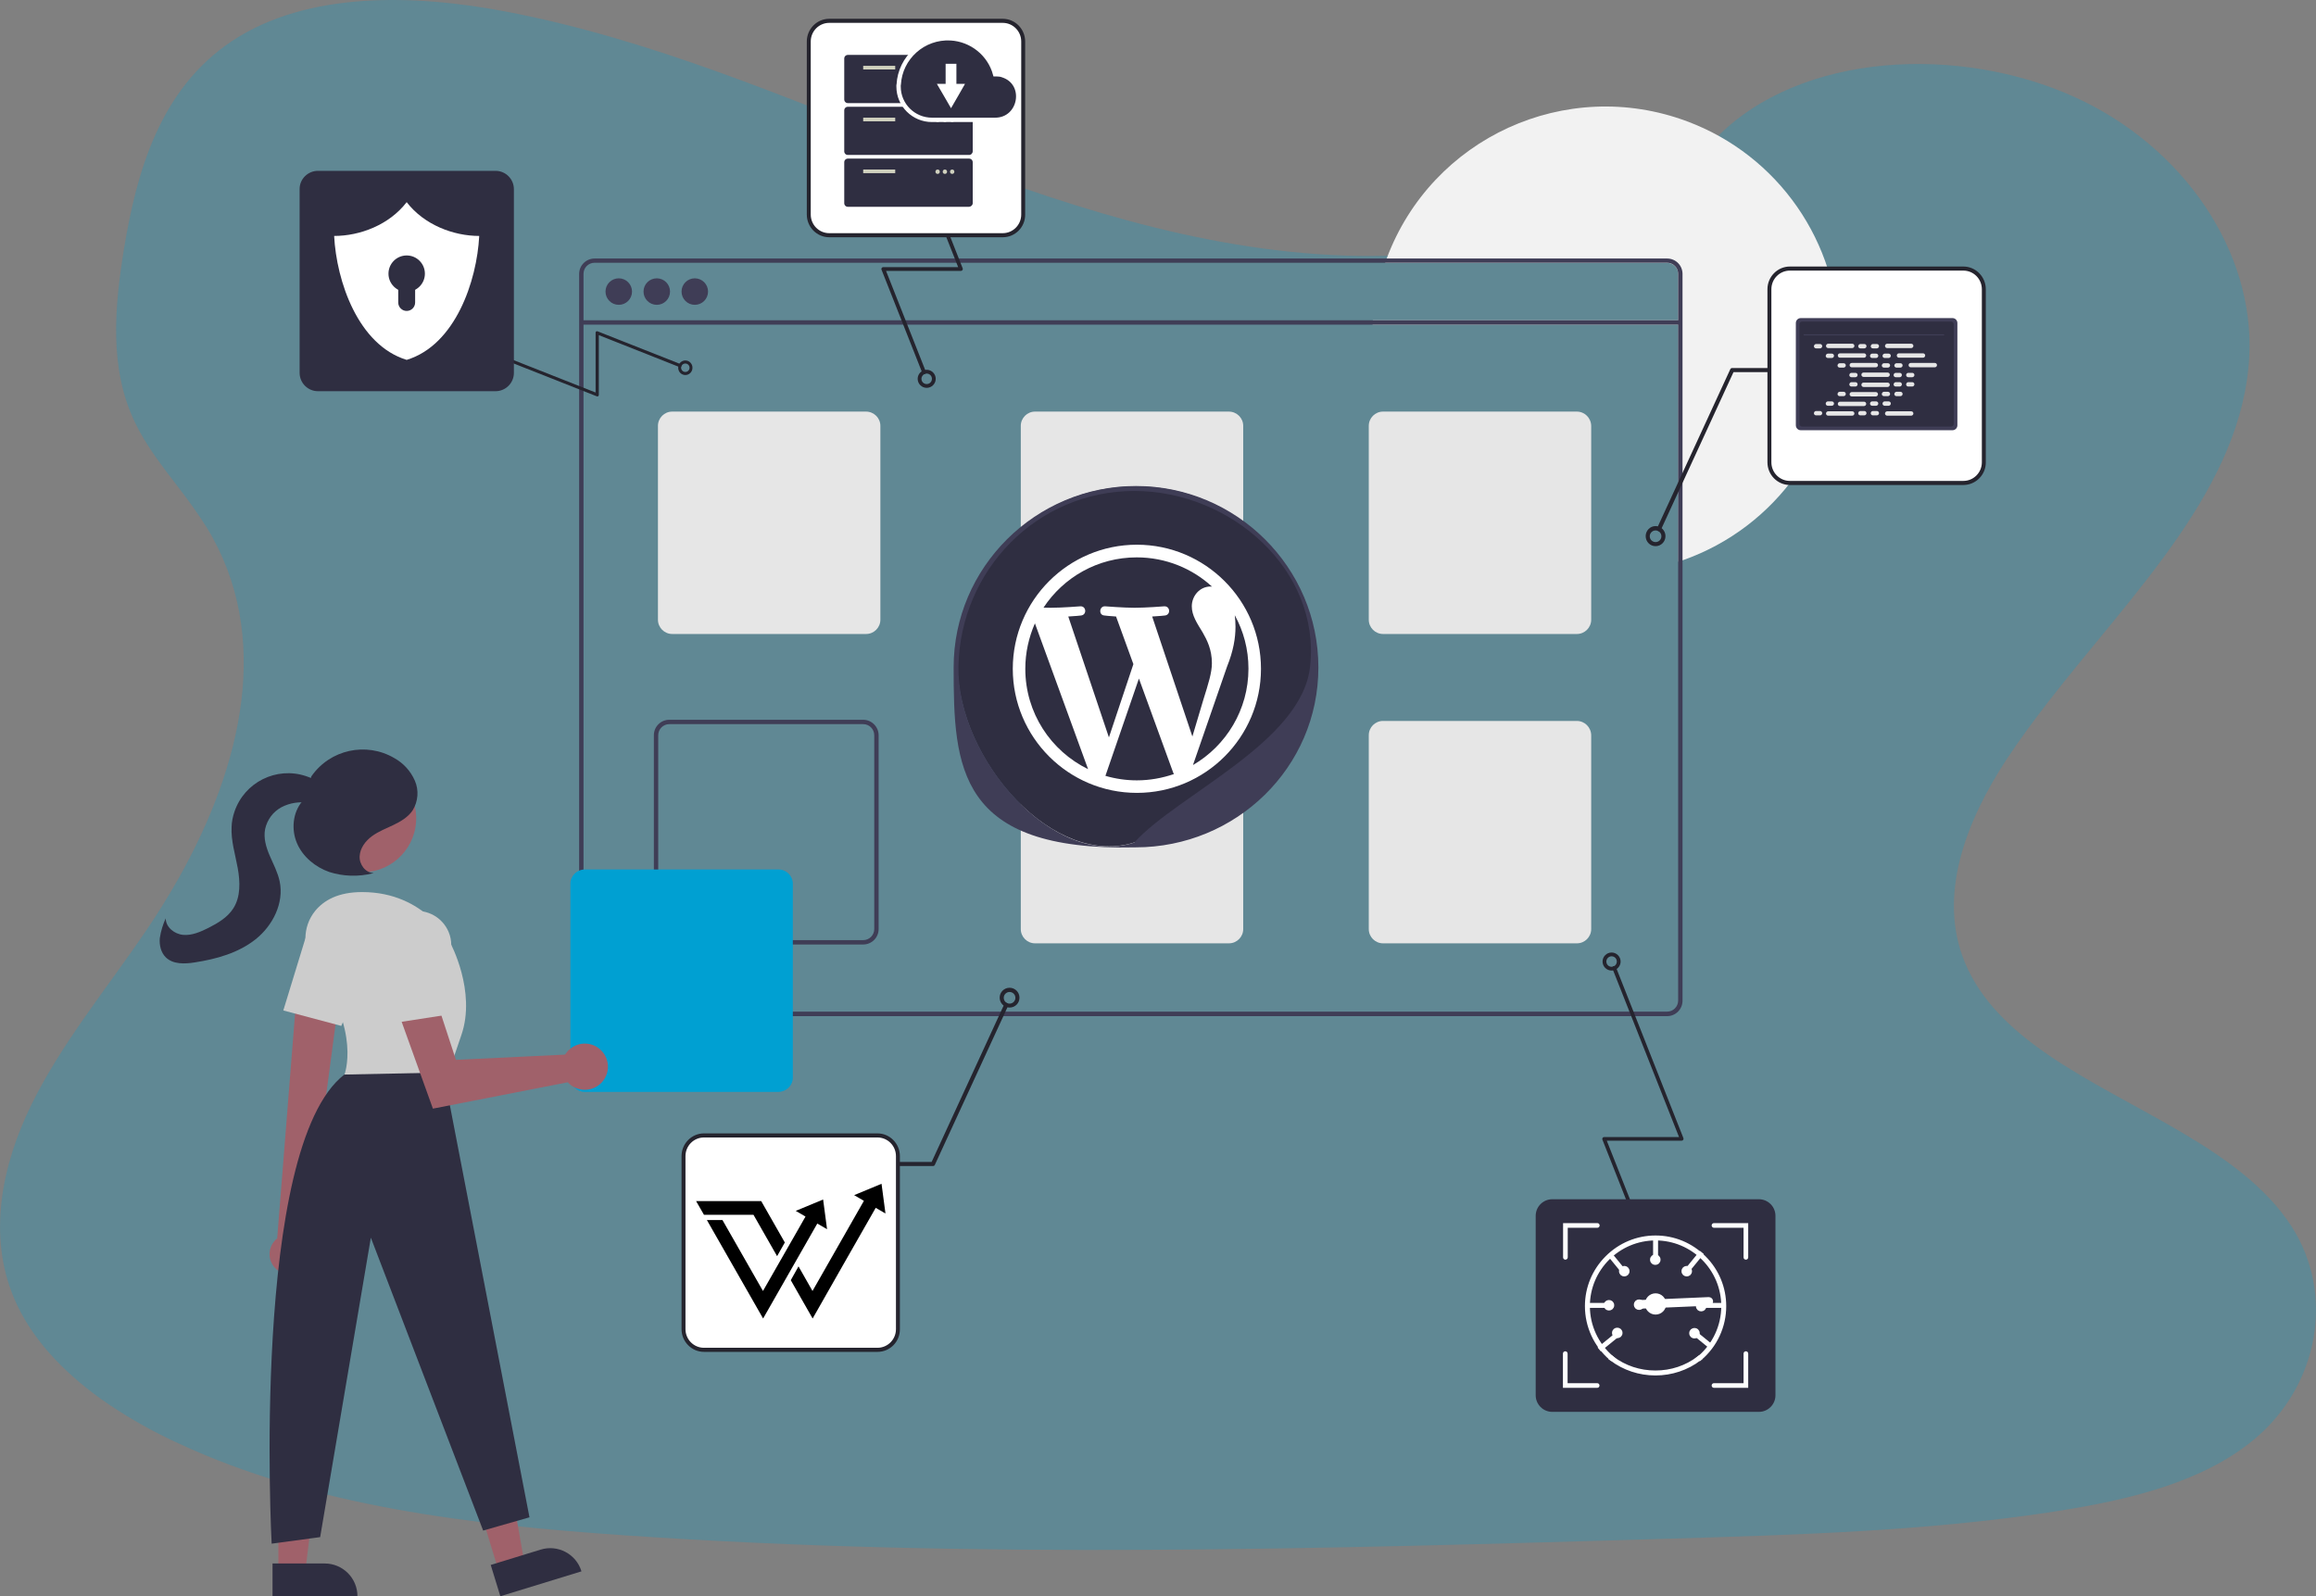 <?xml version="1.0" encoding="utf-8"?>
<!-- Generator: Adobe Illustrator 27.7.0, SVG Export Plug-In . SVG Version: 6.00 Build 0)  -->
<svg version="1.1" id="Layer_1" xmlns="http://www.w3.org/2000/svg" x="0px"
     y="0px"
     viewBox="0 0 1590 1096" style="enable-background:new 0 0 1590 1096;" xml:space="preserve">
<rect x="0" y="0" width="1590" height="1096" fill="#808080" stroke="none"/>
<style type="text/css">
	.st0{opacity:0.25;fill:#00A0D2;enable-background:new    ;}
	.st1{fill:#F2F2F2;}
	.st2{fill:#3F3D56;}
	.st3{fill:#E6E6E6;}
	.st4{fill:#00A0D2;}
	.st5{fill:#2F2E41;}
	.st6{fill:#FFFFFF;}
	.st7{fill:#A0616A;}
	.st8{fill:#CCCCCC;}
	.st9{fill:#25242E;}
	.st10{fill:#FFFFFF;stroke:#FFFFFF;stroke-width:3;stroke-miterlimit:10;}
	.st11{fill:#D0D1BE;}
	.st12{fill:#2F2E41;stroke:#FFFFFF;stroke-width:3;stroke-miterlimit:10;}
</style>
    <path class="st0" d="M1547.4,988.4c-35.2,29.2-85.3,41.3-133.7,48.9l-8.2,1.3c-84.7,12.6-171,15.2-257,17.8
	c-239.8,7.1-480.2,14.2-719.2-2.2c-105.8-7.2-214.1-19.9-306.8-63.2l-2.4-1.1l-3.6-1.7c-16.4-7.9-32.2-17.1-47.1-27.6
	C43,941.6,21.1,918.6,9.6,891.2c-18.1-42.9-8.5-91.1,12.1-133s51.8-79.7,78.6-119.2c7.9-11.6,15.3-23.6,22.3-35.9
	c43.4-77.1,64.9-166.4,19.4-240.8c-6-9.5-12.5-18.6-19.4-27.5c-11.1-14.5-22.4-28.9-30-44.9c-17.8-37.2-13.9-79.1-7.5-118.9
	c8.7-52.9,24.6-109.9,74.3-142.9C210.9-6,284.1-4.2,348.1,8.1c99.5,19.1,191.3,59,284,95c92.7,36,189.8,68.9,291.7,72.4
	c90,3.1,195-20.2,254.7-81.1c58-59,167.1-63.5,245.7-27.8c75,34,123.6,106.1,120,178c-4.6,89.8-79.4,161.6-138.6,238
	c-9.8,12.7-19.3,25.6-27.9,38.6c-28.1,42.7-47.9,94-28.6,140c10.8,25.8,31.5,45.5,56.5,62.7c55.9,38.5,133,64.4,167.7,118.3
	C1603.1,888.6,1592.1,951.3,1547.4,988.4L1547.4,988.4z"/>
    <path class="st1" d="M1262.5,233.4c0,68.1-43.1,128.8-107.3,151.3c-1,0.4-2,0.7-3,1V222.9H942.3c0.1-1,0.1-2,0.2-3h209.6v-31.8
	c0-4.2-3.4-7.6-7.6-7.6H950.9c0.3-1,0.7-2,1.1-3c30.9-82.9,123.2-125.2,206.2-94.2C1220.8,106.6,1262.4,166.5,1262.5,233.4
	L1262.5,233.4z"/>
    <path class="st2" d="M1144.5,177.5H408.2c-5.8,0-10.6,4.7-10.6,10.6v499c0,5.8,4.7,10.6,10.6,10.6h736.3c5.8,0,10.6-4.7,10.6-10.6
	v-499C1155.1,182.2,1150.4,177.5,1144.5,177.5L1144.5,177.5z M1152.1,687c0,4.2-3.4,7.6-7.6,7.6H408.2c-4.2,0-7.6-3.4-7.6-7.6v-499
	c0-4.2,3.4-7.6,7.6-7.6h736.3c4.2,0,7.6,3.4,7.6,7.6V687L1152.1,687z"/>
    <rect x="399.1" y="219.9" class="st2" width="754.5" height="3"/>
    <circle class="st2" cx="424.8" cy="200.2" r="9.1"/>
    <circle class="st2" cx="450.9" cy="200.2" r="9.1"/>
    <circle class="st2" cx="477" cy="200.2" r="9.1"/>
    <path class="st2" d="M592.6,494.2H459.5c-5.8,0-10.6,4.7-10.6,10.6v133.1c0,5.8,4.7,10.6,10.6,10.6h133.1c5.8,0,10.6-4.7,10.6-10.6
	V504.8C603.2,499,598.4,494.2,592.6,494.2L592.6,494.2z M600.2,637.9c0,4.2-3.4,7.6-7.6,7.6H459.5c-4.2,0-7.6-3.4-7.6-7.6V504.8
	c0-4.2,3.4-7.6,7.6-7.6h133.1c4.2,0,7.6,3.4,7.6,7.6V637.9z"/>
    <path class="st3" d="M843.6,282.6H710.6c-5.4,0-9.8,4.4-9.8,9.8v133.1c0,5.4,4.4,9.8,9.8,9.8h133.1c5.4,0,9.8-4.4,9.8-9.8V292.4
	C853.5,287,849.1,282.6,843.6,282.6z"/>
    <path class="st3" d="M1082.5,282.6H949.5c-5.4,0-9.8,4.4-9.8,9.8v133.1c0,5.4,4.4,9.8,9.8,9.8h133.1c5.4,0,9.8-4.4,9.8-9.8V292.4
	C1092.3,287,1088,282.6,1082.5,282.6z"/>
    <path class="st3" d="M594.5,282.6H461.5c-5.4,0-9.8,4.4-9.8,9.8v133.1c0,5.4,4.4,9.8,9.8,9.8h133.1c5.4,0,9.8-4.4,9.8-9.8V292.4
	C604.4,287,600,282.6,594.5,282.6z"/>
    <path class="st3" d="M843.6,495H710.6c-5.4,0-9.8,4.4-9.8,9.8v133.1c0,5.4,4.4,9.8,9.8,9.8h133.1c5.4,0,9.8-4.4,9.8-9.8V504.8
	C853.5,499.4,849.1,495,843.6,495L843.6,495z"/>
    <path class="st3" d="M1082.5,495H949.5c-5.4,0-9.8,4.4-9.8,9.8v133.1c0,5.4,4.4,9.8,9.8,9.8h133.1c5.4,0,9.8-4.4,9.8-9.8V504.8
	C1092.3,499.4,1088,495,1082.5,495L1082.5,495z"/>
    <path class="st4" d="M534.4,749.7H401.4c-5.4,0-9.8-4.4-9.8-9.8V606.8c0-5.4,4.4-9.8,9.8-9.8h133.1c5.4,0,9.8,4.4,9.8,9.8v133.1
	C544.3,745.3,539.9,749.6,534.4,749.7z"/>
    <path class="st5" d="M779.7,333.9c67.6,0,122.4,54.7,122.4,122.1s-58.5,100-122.4,122.1c-55,19-122.4-54.7-122.4-122.1
	S712.1,333.9,779.7,333.9z"/>
    <path class="st2" d="M779.6,581.8c-122.2,2.8-124.9-54.9-124.9-123.6s56.2-124.5,125.2-124.5s125.2,55.9,125.2,124.5
	C905.2,526.9,848.6,581.8,779.6,581.8L779.6,581.8z M778.7,337.1c-66.5,0-119.5,54.1-120.7,120.7c-1,61.9,64.7,139.1,120.7,120.7
	c30-33.1,114.9-68.7,120.7-120.7C906.8,391.6,845.3,337.1,778.7,337.1L778.7,337.1z"/>
    <path class="st6" d="M780.5,374c-47,0-85.2,38.2-85.2,85.2s38.2,85.2,85.2,85.2s85.2-38.2,85.2-85.2S827.4,374,780.5,374z
	 M703.9,459.2c0-11.1,2.4-21.6,6.6-31.2L747,528.1C721.5,515.7,703.9,489.5,703.9,459.2L703.9,459.2z M780.5,535.8
	c-7.5,0-14.8-1.1-21.6-3.1l23-66.8l23.5,64.5c0.2,0.4,0.3,0.7,0.5,1.1C797.9,534.2,789.4,535.8,780.5,535.8L780.5,535.8z M791,423.3
	c4.6-0.2,8.8-0.7,8.8-0.7c4.1-0.5,3.6-6.5-0.5-6.3c0,0-12.4,1-20.4,1c-7.5,0-20.2-1-20.2-1c-4.1-0.2-4.6,6.1-0.5,6.3
	c0,0,3.9,0.5,8,0.7l11.9,32.7l-16.8,50.3l-27.9-83c4.6-0.2,8.8-0.7,8.8-0.7c4.1-0.5,3.6-6.5-0.5-6.3c0,0-12.4,1-20.4,1
	c-1.4,0-3.1,0-4.9-0.1c13.7-20.8,37.2-34.5,64-34.5c19.9,0,38.1,7.6,51.7,20.1c-0.3,0-0.7-0.1-1-0.1c-7.5,0-12.9,6.5-12.9,13.6
	c0,6.3,3.6,11.6,7.5,18c2.9,5.1,6.3,11.6,6.3,21.1c0,6.5-2.5,14.2-5.8,24.8l-7.6,25.5L791,423.3L791,423.3z M847.7,422.4
	c6,10.9,9.4,23.4,9.4,36.7c0,28.2-15.3,52.9-38.1,66.2l23.4-67.6c4.4-10.9,5.8-19.7,5.8-27.4C848.2,427.5,848,424.9,847.7,422.4
	L847.7,422.4z"/>
    <polygon class="st7" points="342.3,1078.4 360,1072.9 347.5,1002 321.3,1010 "/>
    <path class="st5" d="M399.2,1078.9l-55.7,17.1l0,0l-6.6-21.5l0,0l34.2-10.5C383,1060.3,395.6,1067,399.2,1078.9L399.2,1078.9
	L399.2,1078.9z"/>
    <polygon class="st7" points="191.1,1078.8 209.6,1078.8 218.4,1007.3 191.1,1007.3 "/>
    <path class="st5" d="M245.4,1096h-58.3v-22.5h35.8C235.3,1073.5,245.4,1083.5,245.4,1096L245.4,1096z"/>
    <path class="st7" d="M189.8,871.5c-5.8-5-6.3-13.8-1.3-19.5c0.5-0.6,1.1-1.2,1.8-1.7l14.4-181l29.2,7.3l-23.4,176.5
	c4.4,6.3,2.8,15-3.5,19.4C201.7,876.2,194.6,875.8,189.8,871.5L189.8,871.5L189.8,871.5z"/>
    <ellipse transform="matrix(7.088904e-02 -0.998 0.998 7.088904e-02 -329.867 769.779)" class="st7" cx="248.3"
             cy="562" rx="37.1" ry="37.1"/>
    <path class="st8" d="M216,663.7c-8.4-11.5-8.6-27.3,0.4-38.3c5.9-7.2,15.7-12.9,32.2-12.9c43.9,0,60.5,34.8,60.5,34.8
	s18.1,33.3,7.6,63.5S306,744,306,744l-69.6-6C236.5,737.9,248.2,708,216,663.7L216,663.7z"/>
    <path class="st8" d="M194.5,693.8l15-49c3.8-12.4,16.9-19.3,29.3-15.6c1.3,0.4,2.6,0.9,3.9,1.6l0,0c11,5.7,15.7,18.9,10.7,30.2
	l-19.1,43.4L194.5,693.8L194.5,693.8z"/>
    <path class="st5" d="M304.5,736.4l59,305.4l-31.8,9.1l-77.1-201.1l-34.8,205.6l-33.3,4.5c0,0-14.6-272.1,49.9-322.1L304.5,736.4
	L304.5,736.4z"/>
    <path class="st7" d="M389.4,722.1c-0.5,0.6-1,1.3-1.5,2l-74.9,3.6l-14.4-44l-25,11.9l23.6,65.6l92.6-18.1c5.9,6.5,16,6.9,22.4,1
	c6.5-5.9,6.9-16,1-22.4c-5.9-6.5-16-6.9-22.4-1C390.3,721.2,389.8,721.6,389.4,722.1L389.4,722.1L389.4,722.1z"/>
    <path class="st8" d="M263.1,651.6c-1.5-12.9,7.7-24.5,20.5-26c1.4-0.2,2.8-0.2,4.2-0.1l0,0c12.3,0.8,22,11,22,23.4v47.4l-40.7,6.3
	L263.1,651.6L263.1,651.6z"/>
    <path class="st5" d="M256.5,599.4c-5.6,0-9.9-5.9-9.6-11.5s4-10.5,8.5-13.8c4.5-3.3,9.8-5.3,14.8-7.7s10-5.4,13.1-10
	c3.8-6.2,4.4-13.8,1.5-20.4c-2.9-6.6-7.8-12-14.1-15.5c-19.3-11.3-44.1-5.9-56.9,12.5l-6.4,17.3c-6.5,7.8-7.5,19.4-3.5,28.7
	c4,9.3,12.5,16.3,22.1,19.7c9.7,3.1,20.1,3.4,30,0.9"/>
    <path class="st5" d="M222.5,541.7c-2.7-4.4-7.5-7.2-12.4-8.8c-20.4-6.8-42.4,4.2-49.2,24.6c-1.1,3.3-1.8,6.7-1.9,10.2
	c-0.5,9.5,2.5,18.9,4.2,28.3s2.1,19.8-3.1,27.8c-3.9,6.1-10.5,10-17,13.3c-5.4,2.7-11.3,5.3-17.3,4.8s-12.1-5.3-12-11.4
	c-2,4.3-3.4,9-4.1,13.7c-0.4,4.8,0.8,9.9,4.2,13.2c5,4.8,12.9,4.5,19.8,3.4c14.9-2.3,30-6.5,41.8-15.9c11.8-9.4,19.6-24.9,16.5-39.7
	c-1.3-6.2-4.3-11.8-6.8-17.6s-4.4-12.1-3.2-18.3c1.4-6.5,5.5-12,11.3-15.1c5.8-3,12.5-4,18.9-2.9c4.2,0.7,9.5,1.8,12-1.7
	c1.4-2.2,1.3-5.1-0.1-7.3c-1.4-2.1-3.3-4-5.4-5.4"/>
    <path class="st9" d="M1138.9,364.7c-0.8,0-1.4-0.6-1.4-1.4c0-0.2,0-0.4,0.1-0.6l50.3-109.2c0.2-0.5,0.7-0.8,1.3-0.8h25.6
	c0.8,0,1.4,0.6,1.4,1.4s-0.6,1.4-1.4,1.4h-24.7l-49.9,108.4C1139.9,364.4,1139.4,364.7,1138.9,364.7L1138.9,364.7z"/>
    <path class="st9" d="M1220.2,260.8c-3.8,0-6.8-3.1-6.8-6.8c0-3.8,3.1-6.9,6.8-6.9s6.8,3.1,6.8,6.9
	C1227,257.8,1223.9,260.8,1220.2,260.8L1220.2,260.8z M1220.2,250c-2.2,0-4,1.8-4,4c0,2.2,1.8,4,4,4s4-1.8,4-4
	C1224.1,251.8,1222.4,250,1220.2,250z M1136.6,375c-3.8,0-6.8-3.1-6.8-6.9s3.1-6.9,6.8-6.9s6.8,3.1,6.8,6.9S1140.4,375,1136.6,375z
	 M1136.6,364.2c-2.2,0-4,1.8-4,4s1.8,4,4,4s4-1.8,4-4S1138.8,364.2,1136.6,364.2z"/>
    <path class="st9" d="M467.8,251.1c0,0.6-0.5,1-1,1c-0.1,0-0.2,0-0.4-0.1l-55.3-21.9v41.1c0,0.6-0.5,1-1,1c-0.1,0-0.2,0-0.4-0.1
	l-93.9-37.1c-0.5-0.2-0.8-0.8-0.6-1.4s0.8-0.8,1.3-0.6l0,0l92.4,36.5v-41.1c0-0.6,0.5-1,1-1c0.1,0,0.2,0,0.4,0.1l56.7,22.4
	C467.6,250.3,467.8,250.6,467.8,251.1L467.8,251.1z"/>
    <path class="st9" d="M317.6,232.8c0,2.8-2.2,5-4.9,5s-4.9-2.2-4.9-5s2.2-5,4.9-5S317.6,230.1,317.6,232.8z M309.8,232.8
	c0,1.6,1.3,2.9,2.9,2.9s2.9-1.3,2.9-2.9s-1.3-2.9-2.9-2.9S309.8,231.2,309.8,232.8z M475.4,252.5c0,2.8-2.2,5-4.9,5s-4.9-2.2-4.9-5
	s2.2-5,4.9-5S475.4,249.7,475.4,252.5L475.4,252.5z M467.6,252.5c0,1.6,1.3,2.9,2.9,2.9s2.9-1.3,2.9-2.9s-1.3-2.9-2.9-2.9
	S467.6,250.9,467.6,252.5z"/>
    <path class="st5" d="M218.3,117.3h121.9c7,0,12.6,5.7,12.6,12.6v126.1c0,7-5.7,12.6-12.6,12.6H218.3c-7,0-12.6-5.7-12.6-12.6V129.9
	C205.6,123,211.3,117.3,218.3,117.3L218.3,117.3z"/>
    <path class="st6" d="M279.2,247.1c33.4-10.2,48.2-54.1,49.8-85.1c-17.7,0-37.8-7.6-49.8-23.2c-12,15.6-32,23.2-49.8,23.2
	C231,193,245.8,236.9,279.2,247.1L279.2,247.1z"/>
    <circle class="st5" cx="279.2" cy="187.9" r="12.5"/>
    <path class="st5" d="M285,193.7v14c0,3.2-2.6,5.8-5.8,5.8l0,0c-3.2,0-5.8-2.6-5.8-5.8v-14c0-3.2,2.6-5.8,5.8-5.8l0,0
	C282.4,187.9,285,190.5,285,193.7z"/>
    <path class="st9" d="M1128.1,853.4l-28-70.9c-0.1-0.2-0.1-0.3-0.1-0.5c0-0.7,0.6-1.3,1.3-1.3h51.4l-45.7-115.6l0,0
	c-0.3-0.7,0.1-1.4,0.7-1.7s1.4,0.1,1.7,0.7l46.3,117.3c0.1,0.2,0.1,0.3,0.1,0.5c0,0.7-0.6,1.3-1.3,1.3h-51.4l27.3,69.1
	c0.1,0.2,0.1,0.3,0.1,0.5c0,0.7-0.6,1.3-1.3,1.3C1128.7,854.3,1128.3,853.9,1128.1,853.4L1128.1,853.4z"/>
    <path class="st9" d="M1100.2,660.2c0-3.4,2.8-6.2,6.2-6.2s6.2,2.8,6.2,6.2s-2.8,6.2-6.2,6.2S1100.2,663.6,1100.2,660.2z
	 M1102.8,660.2c0,2,1.6,3.6,3.6,3.6s3.6-1.6,3.6-3.6s-1.6-3.6-3.6-3.6S1102.8,658.3,1102.8,660.2z M1124.8,857.5
	c0-3.4,2.8-6.2,6.2-6.2s6.2,2.8,6.2,6.2s-2.8,6.2-6.2,6.2S1124.8,860.9,1124.8,857.5z M1127.4,857.5c0,2,1.6,3.6,3.6,3.6
	s3.6-1.6,3.6-3.6s-1.6-3.6-3.6-3.6S1127.4,855.5,1127.4,857.5z"/>
    <path class="st5" d="M1065.7,823.4h141.8c6.3,0,11.4,5.1,11.4,11.4V958c0,6.3-5.1,11.4-11.4,11.4h-141.8c-6.3,0-11.4-5.1-11.4-11.4
	V834.8C1054.3,828.5,1059.4,823.4,1065.7,823.4z"/>
    <path class="st6" d="M1074.7,864.9c-0.9,0-1.6-0.7-1.6-1.6v-23.5h23.5c0.9,0,1.6,0.7,1.6,1.6s-0.7,1.6-1.6,1.6h-20.3v20.3
	C1076.3,864.2,1075.5,864.9,1074.7,864.9L1074.7,864.9z M1198.6,864.9c-0.9,0-1.6-0.7-1.6-1.6V843h-20.3c-0.9,0-1.6-0.7-1.6-1.6
	s0.7-1.6,1.6-1.6h23.5v23.5C1200.2,864.2,1199.5,864.9,1198.6,864.9L1198.6,864.9z M1096.5,952.9h-23.5v-23.5c0-0.9,0.7-1.6,1.6-1.6
	s1.6,0.7,1.6,1.6v20.3h20.3c0.9,0,1.6,0.7,1.6,1.6S1097.4,952.9,1096.5,952.9L1096.5,952.9z M1200.2,952.9h-23.5
	c-0.9,0-1.6-0.7-1.6-1.6s0.7-1.6,1.6-1.6h20.3v-20.3c0-0.9,0.7-1.6,1.6-1.6s1.6,0.7,1.6,1.6L1200.2,952.9L1200.2,952.9z"/>
    <path class="st10" d="M1136.5,942.9c-11,0-21.4-3.5-30.1-10l0.3-0.3c8.6,6.5,18.9,9.9,29.8,9.9s21.3-3.4,29.9-10l0.3,0.3
	C1158,939.4,1147.5,942.9,1136.5,942.9L1136.5,942.9L1136.5,942.9z"/>
    <path class="st10" d="M1167.1,932.6l-0.3-0.3c10.4-8.9,16.4-21.8,16.4-35.5c0-25.7-20.9-46.6-46.6-46.6s-46.6,20.9-46.6,46.6
	c0,13.7,6,26.6,16.4,35.5l-0.3,0.3c-10.5-9-16.5-22-16.5-35.8c0-12.5,4.9-24.3,13.8-33.2c8.9-8.9,20.7-13.8,33.2-13.8
	s24.3,4.9,33.2,13.8c8.9,8.9,13.8,20.7,13.8,33.2C1183.6,910.6,1177.6,923.6,1167.1,932.6L1167.1,932.6L1167.1,932.6z"/>
    <rect x="1136.4" y="850" class="st10" width="0.4" height="14.4"/>
    <rect x="1090.1" y="896.1" class="st10" width="14.4" height="0.4"/>
    <rect x="1110.1" y="859.9" transform="matrix(0.775 -0.632 0.632 0.775 -298.137 897.41)" class="st10"
          width="0.4" height="14.4"/>
    <rect x="1097.4" y="920" transform="matrix(0.775 -0.632 0.632 0.775 -333.007 905.96)" class="st10"
          width="14.4" height="0.4"/>
    <rect x="1168.8" y="896.1" class="st10" width="14.4" height="0.4"/>
    <rect x="1155.7" y="866.8" transform="matrix(0.632 -0.775 0.775 0.632 -244.041 1219.971)" class="st10"
          width="14.4" height="0.4"/>
    <rect x="1168.5" y="913" transform="matrix(0.632 -0.775 0.775 0.632 -283.136 1243.789)" class="st10"
          width="0.4" height="14.4"/>
    <circle class="st10" cx="1136.6" cy="895.3" r="5.8"/>
    <circle class="st10" cx="1163.3" cy="915.4" r="2.1"/>
    <circle class="st10" cx="1167.9" cy="896.8" r="2.1"/>
    <circle class="st10" cx="1158" cy="872.8" r="2.1"/>
    <circle class="st10" cx="1136.4" cy="864.9" r="2.1"/>
    <circle class="st10" cx="1115.1" cy="872.8" r="2.1"/>
    <circle class="st10" cx="1104.6" cy="896.2" r="2.1"/>
    <circle class="st10" cx="1110.3" cy="915.2" r="2.1"/>
    <circle class="st10" cx="1125.3" cy="895.8" r="2.1"/>
    <path class="st10" d="M1126.8,894.1l46.3-2c0.8,0,1.5,0.6,1.5,1.4l0,0c0,0.8-0.6,1.5-1.4,1.5l-46.3,2c-0.8,0-1.5-0.6-1.5-1.4l0,0
	C1125.3,894.8,1126,894.1,1126.8,894.1z"/>
    <path class="st6" d="M1228.8,184.4h119.1c7.8,0,14.1,6.4,14.1,14.2v118.8c0,7.8-6.3,14.2-14.1,14.2h-119.1
	c-7.8,0-14.1-6.4-14.1-14.2V198.6C1214.7,190.8,1221,184.4,1228.8,184.4L1228.8,184.4z"/>
    <path class="st9" d="M1347.9,333h-119.1c-8.5,0-15.4-7-15.4-15.6V198.6c0-8.6,6.9-15.6,15.4-15.6h119.1c8.5,0,15.4,7,15.4,15.6
	v118.8C1363.4,326,1356.4,333,1347.9,333L1347.9,333z M1228.8,185.8c-7,0-12.7,5.7-12.7,12.8v118.8c0,7.1,5.7,12.8,12.7,12.8h119.1
	c7,0,12.7-5.7,12.7-12.8V198.6c0-7.1-5.7-12.8-12.7-12.8L1228.8,185.8L1228.8,185.8z"/>
    <path class="st9" d="M690.8,688.6c0.8,0,1.4,0.6,1.4,1.4c0,0.2,0,0.4-0.1,0.6l-50.3,109.2c-0.2,0.5-0.7,0.8-1.3,0.8h-25.6
	c-0.8,0-1.4-0.6-1.4-1.4s0.6-1.4,1.4-1.4h24.7l49.9-108.4C689.8,688.9,690.3,688.5,690.8,688.6L690.8,688.6z"/>
    <path class="st9" d="M609.5,792.4c3.8,0,6.8,3.1,6.8,6.8c0,3.8-3,6.8-6.8,6.8c-3.8,0-6.8-3.1-6.8-6.8
	C602.7,795.4,605.8,792.4,609.5,792.4L609.5,792.4z M609.5,803.2c2.2,0,4-1.8,4-4s-1.8-4-4-4s-4,1.8-4,4S607.4,803.2,609.5,803.2z
	 M693.1,678.2c3.8,0,6.8,3.1,6.8,6.8c0,3.8-3,6.8-6.8,6.8s-6.8-3.1-6.8-6.8C686.3,681.3,689.3,678.2,693.1,678.2z M693.1,689.1
	c2.2,0,4-1.8,4-4s-1.8-4-4-4s-4,1.8-4,4S690.9,689.1,693.1,689.1z"/>
    <path class="st6" d="M483.3,779.5h119.1c7.8,0,14,6.4,14,14.2v118.8c0,7.8-6.3,14.2-14,14.2H483.3c-7.8,0-14-6.4-14-14.2V793.8
	C469.3,785.9,475.6,779.5,483.3,779.5L483.3,779.5z"/>
    <path class="st9" d="M602.5,928.2H483.3c-8.5,0-15.4-7-15.4-15.6V793.8c0-8.6,6.9-15.6,15.4-15.6h119.1c8.5,0,15.4,7,15.4,15.6
	v118.8C617.9,921.2,611,928.2,602.5,928.2L602.5,928.2z M483.3,781c-7,0-12.7,5.7-12.7,12.8v118.8c0,7.1,5.7,12.8,12.7,12.8h119.1
	c7,0,12.7-5.7,12.7-12.8V793.8c0-7.1-5.7-12.8-12.7-12.8H483.3z"/>
    <g id="Artboard1">
	<path d="M548.2,869.5l9.6,16.9l35.3-61.9l-6.7-3.9l18.8-7.8l2.7,20.4l-6.7-3.9c-14.5,25.3-28.9,50.7-43.3,76l-15-26.3L548.2,869.5
		L548.2,869.5z M483.3,834.1l-5.4-9.4h44.7l16.2,28.4l-5.3,9.4l-16.2-28.4L483.3,834.1L483.3,834.1L483.3,834.1z"/>
        <path d="M523.8,886.4c7.6-13.2,15.1-26.5,22.7-39.7l6.5-11.4l-6.7-3.9l18.8-7.8l2.7,20.4l-6.7-3.9c-12.4,21.7-24.8,43.5-37.2,65.2
		l-38.6-67.6H496L523.8,886.4L523.8,886.4z"/>
</g>
    <path class="st9" d="M633.2,256.1l-28-70.9c-0.1-0.1-0.1-0.3-0.1-0.5c0-0.7,0.6-1.3,1.3-1.3h51.4L612.2,67.9l0,0
	c-0.3-0.7,0.1-1.4,0.7-1.7s1.4,0.1,1.7,0.7l46.3,117.3c0.1,0.1,0.1,0.3,0.1,0.5c0,0.7-0.6,1.3-1.3,1.3h-51.4l27.3,69.1
	c0.1,0.1,0.1,0.3,0.1,0.5c0,0.7-0.6,1.3-1.3,1.3C633.9,256.9,633.4,256.6,633.2,256.1L633.2,256.1z"/>
    <path class="st9" d="M605.4,62.9c0-3.4,2.8-6.2,6.2-6.2s6.2,2.8,6.2,6.2c0,3.4-2.8,6.2-6.2,6.2S605.4,66.3,605.4,62.9z M608,62.9
	c0,2,1.6,3.6,3.6,3.6s3.6-1.6,3.6-3.6c0-2-1.6-3.6-3.6-3.6S608,60.9,608,62.9z M630,260.1c0-3.4,2.8-6.2,6.2-6.2s6.2,2.8,6.2,6.2
	s-2.8,6.2-6.2,6.2S630,263.5,630,260.1z M632.6,260.1c0,2,1.6,3.6,3.6,3.6s3.6-1.6,3.6-3.6s-1.6-3.6-3.6-3.6
	S632.6,258.2,632.6,260.1z"/>
    <path class="st6" d="M569.3,14.3h119.1c7.8,0,14,6.4,14,14.2v118.8c0,7.8-6.3,14.2-14,14.2H569.3c-7.8,0-14-6.4-14-14.2V28.5
	C555.2,20.7,561.5,14.3,569.3,14.3z"/>
    <path class="st9" d="M688.4,162.9H569.3c-8.5,0-15.4-7-15.4-15.6V28.5c0-8.6,6.9-15.6,15.4-15.6h119.1c8.5,0,15.4,7,15.4,15.6v118.8
	C703.9,155.9,697,162.9,688.4,162.9L688.4,162.9L688.4,162.9z M569.3,15.7c-7,0-12.7,5.7-12.7,12.8v118.8c0,7.1,5.7,12.8,12.7,12.8
	h119.1c7,0,12.7-5.7,12.7-12.8V28.5c0-7.1-5.7-12.8-12.7-12.8H569.3z"/>
    <path class="st5" d="M665.3,70.8h-83.2c-1.4,0-2.5-1.1-2.5-2.5V40.2c0-1.4,1.1-2.5,2.5-2.5h83.2c1.4,0,2.5,1.1,2.5,2.5v28.1
	C667.8,69.7,666.7,70.8,665.3,70.8z"/>
    <rect x="592.6" y="45.2" class="st11" width="22" height="2.5"/>
    <circle class="st11" cx="643.7" cy="46.7" r="1.5"/>
    <circle class="st11" cx="648.7" cy="46.7" r="1.5"/>
    <circle class="st11" cx="653.7" cy="46.7" r="1.5"/>
    <path class="st5" d="M665.3,106.4h-83.2c-1.4,0-2.5-1.1-2.5-2.5V75.8c0-1.4,1.1-2.5,2.5-2.5h83.2c1.4,0,2.5,1.1,2.5,2.5v28.1
	C667.8,105.2,666.7,106.4,665.3,106.4z"/>
    <rect x="592.6" y="80.8" class="st11" width="22" height="2.5"/>
    <circle class="st11" cx="643.7" cy="82.3" r="1.5"/>
    <circle class="st11" cx="648.7" cy="82.3" r="1.5"/>
    <circle class="st11" cx="653.7" cy="82.3" r="1.5"/>
    <path class="st5" d="M665.3,142h-83.2c-1.4,0-2.5-1.1-2.5-2.5v-28.1c0-1.4,1.1-2.5,2.5-2.5h83.2c1.4,0,2.5,1.1,2.5,2.5v28.1
	C667.8,140.8,666.7,141.9,665.3,142z"/>
    <rect x="592.6" y="116.4" class="st11" width="22" height="2.5"/>
    <circle class="st11" cx="643.7" cy="117.9" r="1.5"/>
    <circle class="st11" cx="648.7" cy="117.9" r="1.5"/>
    <circle class="st11" cx="653.7" cy="117.9" r="1.5"/>
    <path class="st12" d="M617,58.1c1-18.6,17-32.8,35.6-31.8c14.4,0.8,26.8,10.7,30.6,24.7c0.4,0,0.8,0,1.2,0c1.4,0,2.8,0.2,4.1,0.7
	c16.8,5.5,12.4,30.6-5.3,30.6h-43.4c-12.6,0-22.9-10.2-22.9-22.8c0-0.3,0-0.6,0-0.9C617,58.4,617,58.3,617,58.1z"/>
    <polygon class="st6"
             points="656.6,57.6 656.6,43.8 649.2,43.8 649.2,57.6 643.2,57.6 648.1,66 652.9,74.3 657.7,66 662.5,57.6 "/>
    <path class="st2" d="M1340.4,218.4h-104.1c-1.9,0-3.4,1.5-3.4,3.4V292c0,1.9,1.5,3.4,3.4,3.4h104.1c1.9,0,3.4-1.5,3.4-3.4v-70.2
	C1343.8,219.9,1342.3,218.4,1340.4,218.4L1340.4,218.4z"/>
    <path class="st5" d="M1339.5,220.8h-102.3c-1,0-1.8,0.8-1.8,1.8v68.5c0,1,0.8,1.8,1.8,1.8h102.3c1,0,1.8-0.8,1.8-1.8v-68.5
	C1341.3,221.7,1340.5,220.8,1339.5,220.8z"/>
    <path class="st2" d="M1334.4,230.3h-95.8c-0.2,0-0.4-0.2-0.4-0.4c0-0.2,0.2-0.4,0.4-0.4h95.8c0.2,0,0.4,0.2,0.4,0.4
	C1334.8,230.1,1334.6,230.3,1334.4,230.3z"/>
    <path class="st3" d="M1246.8,236.2h2.7c0.8,0,1.5,0.6,1.5,1.5l0,0c0,0.8-0.7,1.5-1.5,1.5h-2.7c-0.8,0-1.5-0.6-1.5-1.5l0,0
	C1245.4,236.9,1246,236.2,1246.8,236.2z"/>
    <path class="st3" d="M1277.2,236.2h2.7c0.8,0,1.5,0.6,1.5,1.5l0,0c0,0.8-0.7,1.5-1.5,1.5h-2.7c-0.8,0-1.5-0.6-1.5-1.5l0,0
	C1275.8,236.9,1276.4,236.2,1277.2,236.2z"/>
    <path class="st3" d="M1285.8,236.2h2.7c0.8,0,1.5,0.6,1.5,1.5l0,0c0,0.8-0.7,1.5-1.5,1.5h-2.7c-0.8,0-1.5-0.6-1.5-1.5l0,0
	C1284.4,236.9,1285,236.2,1285.8,236.2z"/>
    <path class="st3" d="M1255.1,236h16.5c0.8,0,1.5,0.6,1.5,1.5l0,0c0,0.8-0.7,1.5-1.5,1.5h-16.5c-0.8,0-1.5-0.6-1.5-1.5l0,0
	C1253.6,236.7,1254.3,236,1255.1,236z"/>
    <path class="st3" d="M1295.6,236h16.5c0.8,0,1.5,0.6,1.5,1.5l0,0c0,0.8-0.7,1.5-1.5,1.5h-16.5c-0.8,0-1.5-0.6-1.5-1.5l0,0
	C1294.1,236.7,1294.8,236,1295.6,236z"/>
    <path class="st3" d="M1254.9,242.8h2.7c0.8,0,1.5,0.6,1.5,1.5l0,0c0,0.8-0.7,1.5-1.5,1.5h-2.7c-0.8,0-1.5-0.6-1.5-1.5l0,0
	C1253.5,243.5,1254.1,242.8,1254.9,242.8z"/>
    <path class="st3" d="M1285.3,242.8h2.7c0.8,0,1.5,0.6,1.5,1.5l0,0c0,0.8-0.7,1.5-1.5,1.5h-2.7c-0.8,0-1.5-0.6-1.5-1.5l0,0
	C1283.9,243.5,1284.5,242.8,1285.3,242.8z"/>
    <path class="st3" d="M1293.9,242.8h2.7c0.8,0,1.5,0.6,1.5,1.5l0,0c0,0.8-0.7,1.5-1.5,1.5h-2.7c-0.8,0-1.5-0.6-1.5-1.5l0,0
	C1292.5,243.5,1293.1,242.8,1293.9,242.8z"/>
    <path class="st3" d="M1263.2,242.6h16.5c0.8,0,1.5,0.6,1.5,1.5l0,0c0,0.8-0.7,1.5-1.5,1.5h-16.5c-0.8,0-1.5-0.6-1.5-1.5l0,0
	C1261.7,243.2,1262.4,242.6,1263.2,242.6z"/>
    <path class="st3" d="M1303.7,242.6h16.5c0.8,0,1.5,0.6,1.5,1.5l0,0c0,0.8-0.7,1.5-1.5,1.5h-16.5c-0.8,0-1.5-0.6-1.5-1.5l0,0
	C1302.2,243.2,1302.9,242.6,1303.7,242.6z"/>
    <path class="st3" d="M1263,249.4h2.7c0.8,0,1.5,0.6,1.5,1.5l0,0c0,0.8-0.7,1.5-1.5,1.5h-2.7c-0.8,0-1.5-0.6-1.5-1.5l0,0
	C1261.6,250.1,1262.2,249.4,1263,249.4z"/>
    <path class="st3" d="M1293.4,249.4h2.7c0.8,0,1.5,0.6,1.5,1.5l0,0c0,0.8-0.7,1.5-1.5,1.5h-2.7c-0.8,0-1.5-0.6-1.5-1.5l0,0
	C1292,250.1,1292.6,249.4,1293.4,249.4z"/>
    <path class="st3" d="M1302,249.4h2.7c0.8,0,1.5,0.6,1.5,1.5l0,0c0,0.8-0.7,1.5-1.5,1.5h-2.7c-0.8,0-1.5-0.6-1.5-1.5l0,0
	C1300.6,250.1,1301.2,249.4,1302,249.4z"/>
    <path class="st3" d="M1271.3,249.2h16.5c0.8,0,1.5,0.6,1.5,1.5l0,0c0,0.8-0.7,1.5-1.5,1.5h-16.5c-0.8,0-1.5-0.6-1.5-1.5l0,0
	C1269.8,249.8,1270.5,249.2,1271.3,249.2z"/>
    <path class="st3" d="M1311.8,249.2h16.5c0.8,0,1.5,0.6,1.5,1.5l0,0c0,0.8-0.7,1.5-1.5,1.5h-16.5c-0.8,0-1.5-0.6-1.5-1.5l0,0
	C1310.3,249.8,1311,249.2,1311.8,249.2z"/>
    <path class="st3" d="M1271.1,256h2.7c0.8,0,1.5,0.6,1.5,1.5l0,0c0,0.8-0.7,1.5-1.5,1.5h-2.7c-0.8,0-1.5-0.6-1.5-1.5l0,0
	C1269.7,256.6,1270.3,256,1271.1,256L1271.1,256z"/>
    <path class="st3" d="M1301.5,256h2.7c0.8,0,1.5,0.6,1.5,1.5l0,0c0,0.8-0.7,1.5-1.5,1.5h-2.7c-0.8,0-1.5-0.6-1.5-1.5l0,0
	C1300.1,256.6,1300.7,256,1301.5,256L1301.5,256z"/>
    <path class="st3" d="M1310.1,256h2.7c0.8,0,1.5,0.6,1.5,1.5l0,0c0,0.8-0.7,1.5-1.5,1.5h-2.7c-0.8,0-1.5-0.6-1.5-1.5l0,0
	C1308.7,256.6,1309.3,256,1310.1,256L1310.1,256z"/>
    <path class="st3" d="M1279.4,255.8h16.5c0.8,0,1.5,0.6,1.5,1.5l0,0c0,0.8-0.7,1.5-1.5,1.5h-16.5c-0.8,0-1.5-0.6-1.5-1.5l0,0
	C1277.9,256.4,1278.6,255.8,1279.4,255.8z"/>
    <path class="st3" d="M1277.2,282.2h2.7c0.8,0,1.5,0.6,1.5,1.5l0,0c0,0.8-0.7,1.5-1.5,1.5h-2.7c-0.8,0-1.5-0.6-1.5-1.5l0,0
	C1275.8,282.8,1276.4,282.2,1277.2,282.2z"/>
    <path class="st3" d="M1285.8,282.2h2.7c0.8,0,1.5,0.6,1.5,1.5l0,0c0,0.8-0.7,1.5-1.5,1.5h-2.7c-0.8,0-1.5-0.6-1.5-1.5l0,0
	C1284.4,282.8,1285,282.2,1285.8,282.2z"/>
    <path class="st3" d="M1295.6,282.4h16.5c0.8,0,1.5,0.6,1.5,1.5l0,0c0,0.8-0.7,1.5-1.5,1.5h-16.5c-0.8,0-1.5-0.6-1.5-1.5l0,0
	C1294.1,283.1,1294.8,282.4,1295.6,282.4z"/>
    <path class="st3" d="M1246.8,282.2h2.7c0.8,0,1.5,0.6,1.5,1.5l0,0c0,0.8-0.7,1.5-1.5,1.5h-2.7c-0.8,0-1.5-0.6-1.5-1.5l0,0
	C1245.4,282.8,1246,282.2,1246.8,282.2z"/>
    <path class="st3" d="M1255.1,282.4h16.5c0.8,0,1.5,0.6,1.5,1.5l0,0c0,0.8-0.7,1.5-1.5,1.5h-16.5c-0.8,0-1.5-0.6-1.5-1.5l0,0
	C1253.6,283.1,1254.3,282.4,1255.1,282.4z"/>
    <path class="st3" d="M1254.9,275.6h2.7c0.8,0,1.5,0.6,1.5,1.5l0,0c0,0.8-0.7,1.5-1.5,1.5h-2.7c-0.8,0-1.5-0.6-1.5-1.5l0,0
	C1253.5,276.2,1254.1,275.6,1254.9,275.6z"/>
    <path class="st3" d="M1285.3,275.6h2.7c0.8,0,1.5,0.6,1.5,1.5l0,0c0,0.8-0.7,1.5-1.5,1.5h-2.7c-0.8,0-1.5-0.6-1.5-1.5l0,0
	C1283.9,276.2,1284.5,275.6,1285.3,275.6z"/>
    <path class="st3" d="M1293.9,275.6h2.7c0.8,0,1.5,0.6,1.5,1.5l0,0c0,0.8-0.7,1.5-1.5,1.5h-2.7c-0.8,0-1.5-0.6-1.5-1.5l0,0
	C1292.5,276.2,1293.1,275.6,1293.9,275.6z"/>
    <path class="st3" d="M1263.2,275.8h16.5c0.8,0,1.5,0.6,1.5,1.5l0,0c0,0.8-0.7,1.5-1.5,1.5h-16.5c-0.8,0-1.5-0.6-1.5-1.5l0,0
	C1261.7,276.5,1262.4,275.8,1263.2,275.8z"/>
    <path class="st3" d="M1263,269h2.7c0.8,0,1.5,0.6,1.5,1.5l0,0c0,0.8-0.7,1.5-1.5,1.5h-2.7c-0.8,0-1.5-0.6-1.5-1.5l0,0
	C1261.6,269.7,1262.2,269,1263,269z"/>
    <path class="st3" d="M1293.4,269h2.7c0.8,0,1.5,0.6,1.5,1.5l0,0c0,0.8-0.7,1.5-1.5,1.5h-2.7c-0.8,0-1.5-0.6-1.5-1.5l0,0
	C1292,269.7,1292.6,269,1293.4,269z"/>
    <path class="st3" d="M1302,269h2.7c0.8,0,1.5,0.6,1.5,1.5l0,0c0,0.8-0.7,1.5-1.5,1.5h-2.7c-0.8,0-1.5-0.6-1.5-1.5l0,0
	C1300.6,269.7,1301.2,269,1302,269z"/>
    <path class="st3" d="M1271.3,269.2h16.5c0.8,0,1.5,0.6,1.5,1.5l0,0c0,0.8-0.7,1.5-1.5,1.5h-16.5c-0.8,0-1.5-0.6-1.5-1.5l0,0
	C1269.8,269.9,1270.5,269.2,1271.3,269.2z"/>
    <path class="st3" d="M1271.1,262.4h2.7c0.8,0,1.5,0.6,1.5,1.5l0,0c0,0.8-0.7,1.5-1.5,1.5h-2.7c-0.8,0-1.5-0.6-1.5-1.5l0,0
	C1269.7,263.1,1270.3,262.4,1271.1,262.4z"/>
    <path class="st3" d="M1301.5,262.4h2.7c0.8,0,1.5,0.6,1.5,1.5l0,0c0,0.8-0.7,1.5-1.5,1.5h-2.7c-0.8,0-1.5-0.6-1.5-1.5l0,0
	C1300.1,263.1,1300.7,262.4,1301.5,262.4z"/>
    <path class="st3" d="M1310.1,262.4h2.7c0.8,0,1.5,0.6,1.5,1.5l0,0c0,0.8-0.7,1.5-1.5,1.5h-2.7c-0.8,0-1.5-0.6-1.5-1.5l0,0
	C1308.7,263.1,1309.3,262.4,1310.1,262.4z"/>
    <path class="st3" d="M1279.4,262.7h16.5c0.8,0,1.5,0.6,1.5,1.5l0,0c0,0.8-0.7,1.5-1.5,1.5h-16.5c-0.8,0-1.5-0.6-1.5-1.5l0,0
	C1277.9,263.3,1278.6,262.7,1279.4,262.7z"/>
</svg>
